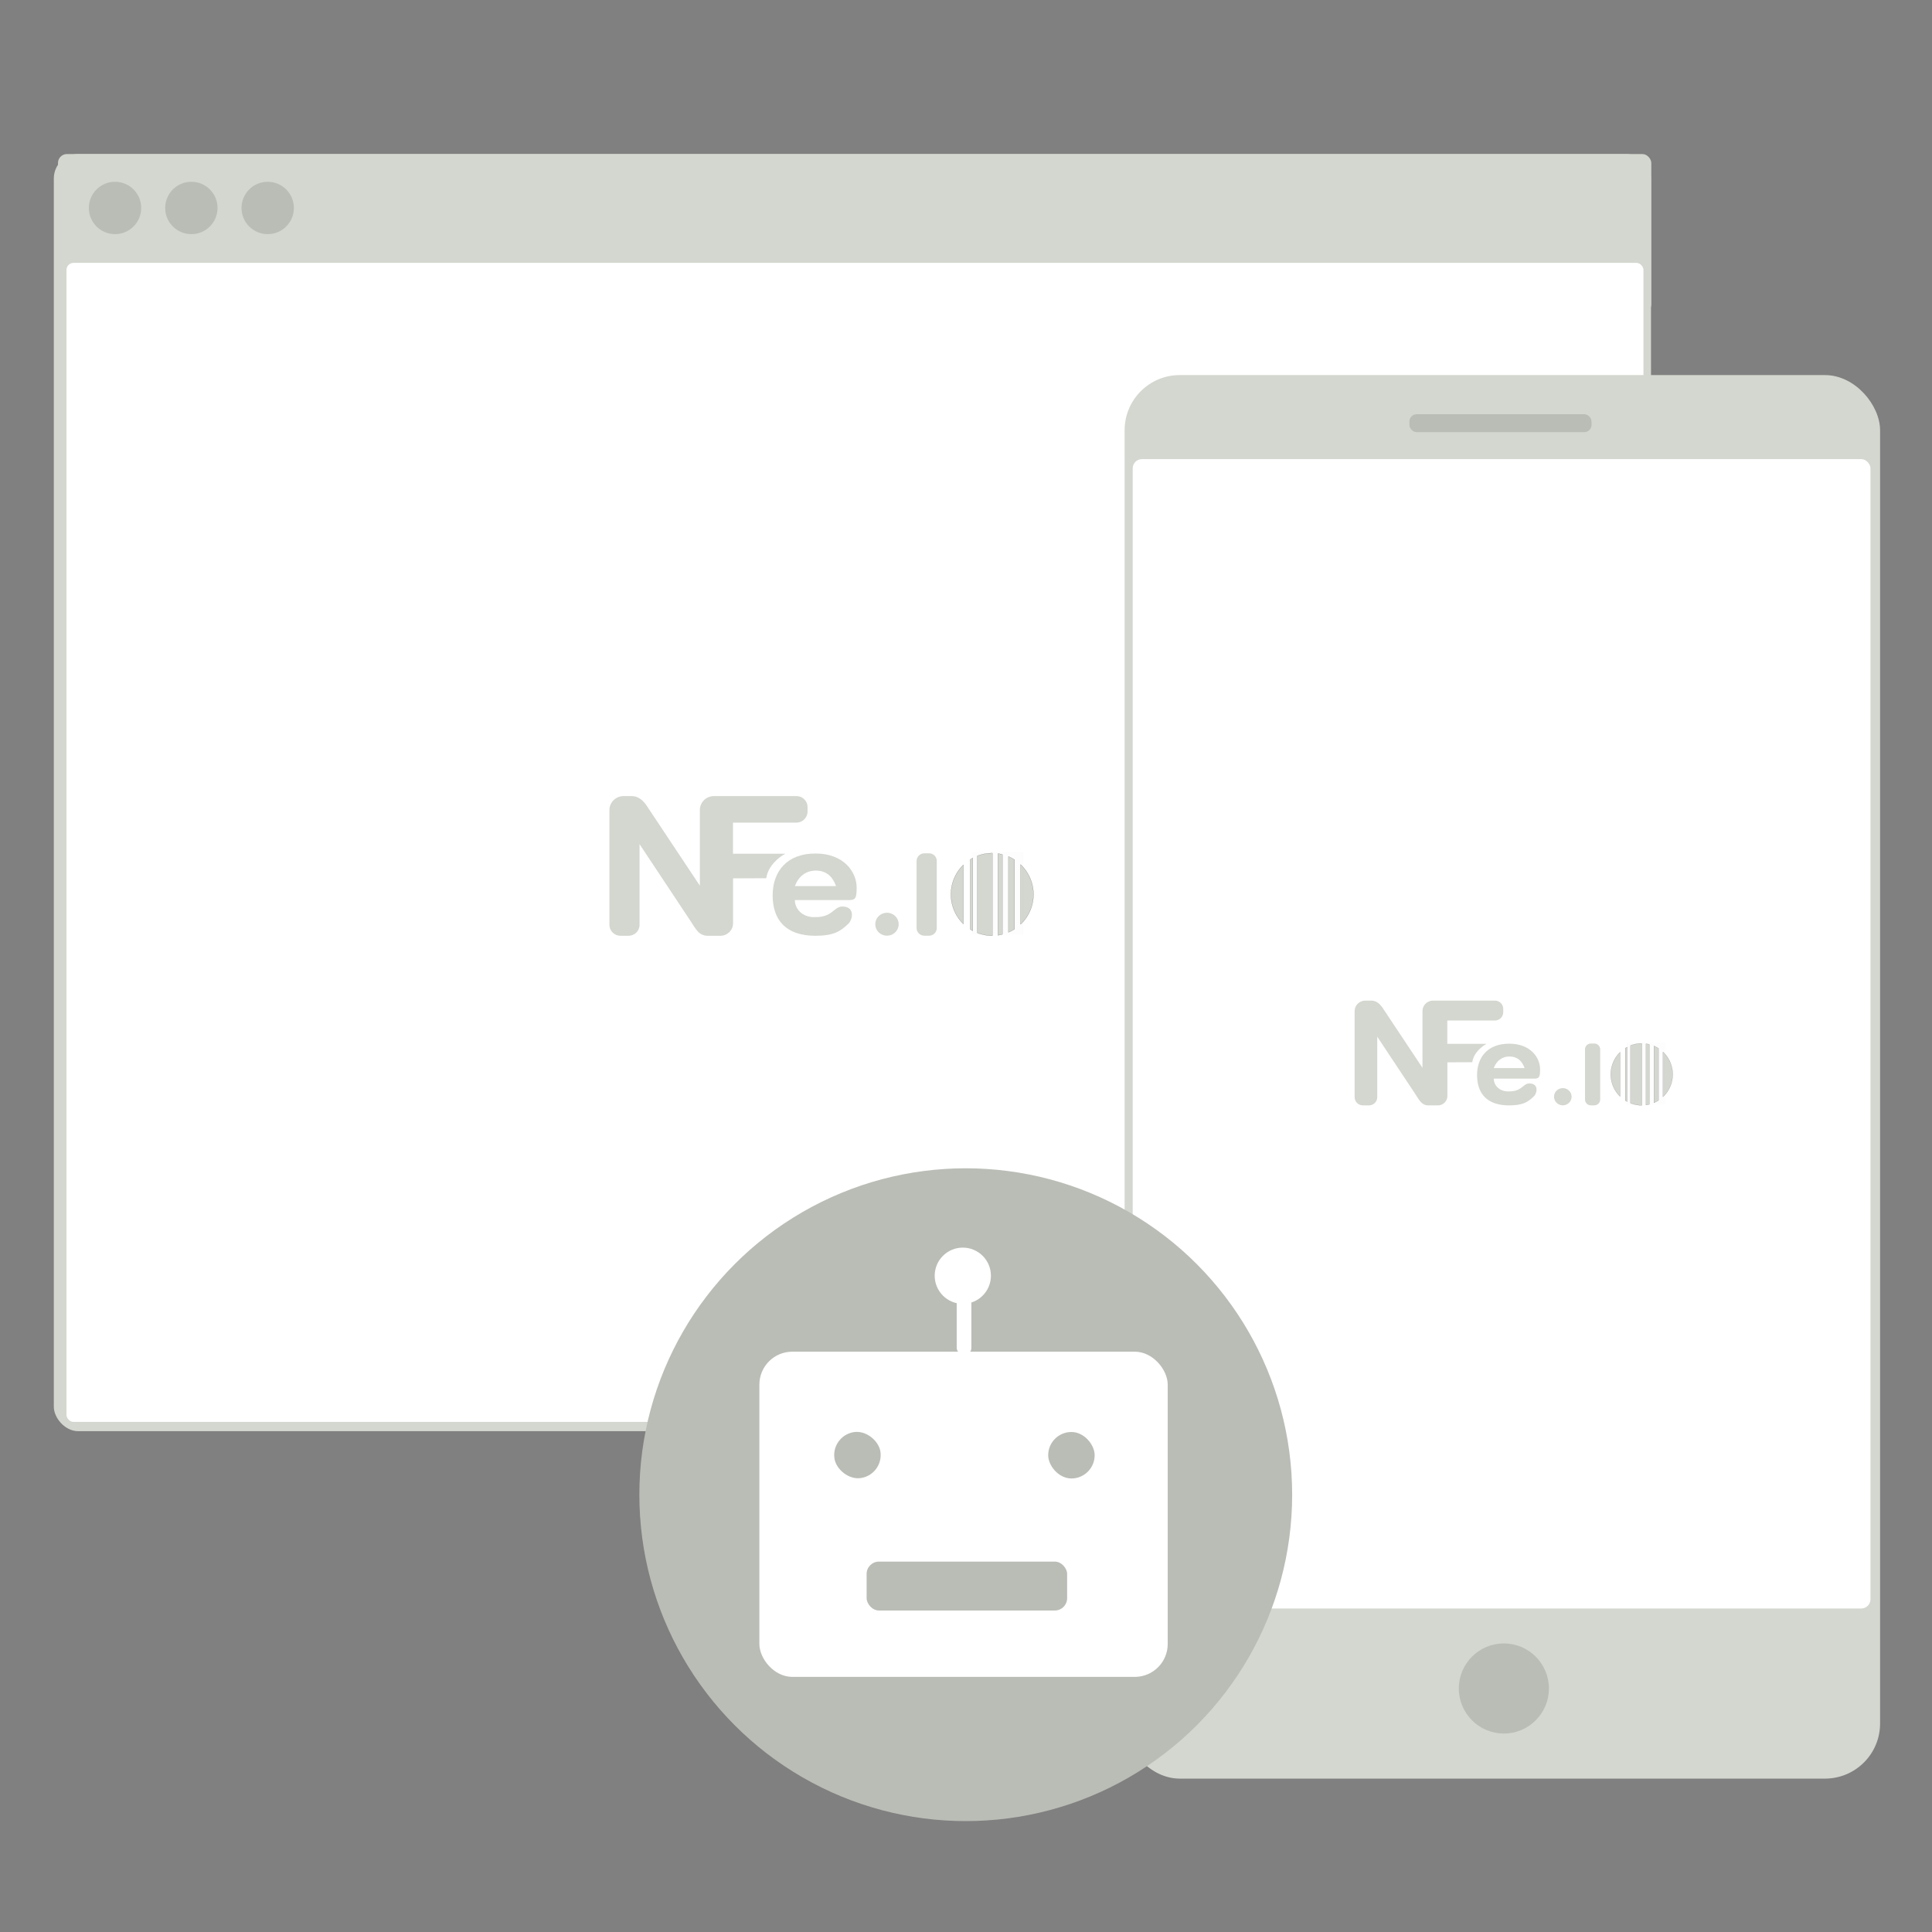 <svg width="10cm" height="10cm" version="1.1" viewBox="0 0 354.331 354.331" xmlns="http://www.w3.org/2000/svg">
    <rect x="0" y="0" width="354.331" height="354.331" fill="#808080" stroke="none"/>
    <g transform="translate(0 -698.03)">
        <rect x="9.868" y="726.28" width="292.93" height="234.23" ry="4.485" fill="#d3d7cf" />
        <rect x="10.633" y="726.28" width="292.22" height="29.189" ry="1.644" fill="#d3d7cf" />
        <rect x="12.193" y="746.24" width="289.22" height="212.57" ry="1.286" fill="#fff" />
        <circle cx="21.097" cy="736.17" r="4.802" fill="#babdb6" />
        <rect x="206.26" y="766.82" width="138.55" height="257.41" ry="10.108" fill="#d3d7cf" />
        <rect x="207.74" y="782.23" width="135.31" height="210.8" ry="1.692" fill="#fff" />
        <circle cx="275.81" cy="1007.7" r="8.262" fill="#babdb6" />
        <rect x="258.49" y="774" width="33.395" height="3.284" ry="1.314" fill="#babdb6" />
        <g transform="matrix(.02 0 0 .02 110.75 843.52)" fill="#d3d7cf">
            <g transform="matrix(.973 0 0 .961 51.011 25.706)" fill-rule="evenodd">
                <path
                    d="m2725.8 1222.6a110.04 109.1 0 0 1 -110.04 109.1 110.04 109.1 0 0 1 -110.04 -109.1 110.04 109.1 0 0 1 110.04 -109.1 110.04 109.1 0 0 1 110.04 109.1z" />
                <path
                    d="m1165 784.9v429.33c0 65.509-53.474 118.61-119.37 118.61h-119.74c-39.426 0-71.409-16.871-95.24-43.866-23.831-26.994-48.146-69.306-62.006-90.461-161.55-246.7-484.82-740.13-484.82-740.13v770.89c0 57.207-46.862 103.58-104.46 103.58h-74.863c-57.7-0.1-104.47-46.5-104.47-103.6v-1096.1c0-73.565 60.233-133.2 134.3-133.2h74.944c63.117 0 103.97 40.491 134.61 80.983l508.45 774.17v-721.95c0.01-73.595 59.18-133.2 133.46-133.2h44.891c2.638 0 5.259 0.075 7.86 0.224 2.2-0.149 4.5-0.224 6.8-0.224h717.2c57.675 0 104.43 46.47 104.43 103.67v44.416c0 57.256-46.877 104.98-104.43 104.98h-598.29v296.94h493.65c-60.001 30.422-164.48 117.49-179.63 233.37-0.067 0.51-313.31 1.519-313.31 1.519z" />
                <path
                    d="m1941.7 1332.8c-283.79 0-403.28-156.03-403.28-385.04s134.43-399.85 403.28-399.85c268.86 0 388.35 177.71 388.35 325.81 0 103.67-13.536 118.47-74.682 118.47h-507.84c0 18.574 3.263 36.5 9.38 53.239 23.147 63.338 87.157 109.66 169.86 109.66 44.809 0 104.56 0 164.3-44.428 29.511-21.945 40.801-33.051 50.071-38.67 15.976-10.98 33.63-17.642 48.26-18.025 68.105-1.783 98.91 32.44 95.843 86.314-1.307 23.197-12.788 52.947-25.836 69.332-1.126 1.54-2.335 2.979-3.63 4.304-2.886 3.232-5.961 6.249-9.203 9.029-71.189 68.862-137.84 109.86-304.87 109.86zm-194.17-473.9h388.35c-31.939-89.606-89.815-148.09-191.18-148.09-96.09 0-164.18 58.488-197.16 148.09z" />
                <g transform="translate(2894.4,545.63)">
                    <path
                        d="m73.598 0.367h44c40.442 0 73 32.558 73 73v640.21c0 40.442-32.558 73-73 73h-44c-40.442 0-73-32.558-73-73v-640.21c0-40.442 32.558-73 73-73z"
                        fill="#d3d7cf" />
                </g>
            </g>
            <path
                d="m3561.1 548.83a378.54 378.54 0 0 0 -136.7 25.56v705.51a378.54 378.54 0 0 0 136.7 26 378.54 378.54 0 0 0 1.3 0v-757a378.54 378.54 0 0 0 -1.3 -0.07zm52.2 4.07v749a378.54 378.54 0 0 0 41 -8v-732.92a378.54 378.54 0 0 0 -41 -8.08zm96.9 26.65v695.25a378.54 378.54 0 0 0 56 -29.4v-635.71a378.54 378.54 0 0 0 -56 -30.14zm-327.5 14.32a378.54 378.54 0 0 0 -23 13.15v640.38a378.54 378.54 0 0 0 23 13.6v-667.13zm438.6 59.22v548.91a378.54 378.54 0 0 0 118.3 -274.63 378.54 378.54 0 0 0 -118.3 -274.28zm-524.6 3.38a378.54 378.54 0 0 0 -114.2 270.9 378.54 378.54 0 0 0 114.2 270.43v-541.33z"
                stroke="#000" stroke-linecap="round" stroke-linejoin="round" stroke-width=".937" />
            <rect x="3379" y="542.33" width="466.19" height="753.37" opacity=".04" stroke="#000" stroke-linecap="round"
                stroke-linejoin="round" />
        </g>
        <g transform="matrix(.015 0 0 .015 247.68 881.16)" fill="#d3d7cf">
            <g transform="matrix(.973 0 0 .961 51.011 25.706)" fill-rule="evenodd">
                <path
                    d="m2725.8 1222.6a110.04 109.1 0 0 1 -110.04 109.1 110.04 109.1 0 0 1 -110.04 -109.1 110.04 109.1 0 0 1 110.04 -109.1 110.04 109.1 0 0 1 110.04 109.1z" />
                <path
                    d="m1165 784.9v429.33c0 65.509-53.474 118.61-119.37 118.61h-119.74c-39.426 0-71.409-16.871-95.24-43.866-23.831-26.994-48.146-69.306-62.006-90.461-161.55-246.7-484.82-740.13-484.82-740.13v770.89c0 57.207-46.862 103.58-104.46 103.58h-74.863c-57.7-0.1-104.47-46.5-104.47-103.6v-1096.1c0-73.565 60.233-133.2 134.3-133.2h74.944c63.117 0 103.97 40.491 134.61 80.983l508.45 774.17v-721.95c0.01-73.595 59.18-133.2 133.46-133.2h44.891c2.638 0 5.259 0.075 7.86 0.224 2.2-0.149 4.5-0.224 6.8-0.224h717.2c57.675 0 104.43 46.47 104.43 103.67v44.416c0 57.256-46.877 104.98-104.43 104.98h-598.29v296.94h493.65c-60.001 30.422-164.48 117.49-179.63 233.37-0.067 0.51-313.31 1.519-313.31 1.519z" />
                <path
                    d="m1941.7 1332.8c-283.79 0-403.28-156.03-403.28-385.04s134.43-399.85 403.28-399.85c268.86 0 388.35 177.71 388.35 325.81 0 103.67-13.536 118.47-74.682 118.47h-507.84c0 18.574 3.263 36.5 9.38 53.239 23.147 63.338 87.157 109.66 169.86 109.66 44.809 0 104.56 0 164.3-44.428 29.511-21.945 40.801-33.051 50.071-38.67 15.976-10.98 33.63-17.642 48.26-18.025 68.105-1.783 98.91 32.44 95.843 86.314-1.307 23.197-12.788 52.947-25.836 69.332-1.126 1.54-2.335 2.979-3.63 4.304-2.886 3.232-5.961 6.249-9.203 9.029-71.189 68.862-137.84 109.86-304.87 109.86zm-194.17-473.9h388.35c-31.939-89.606-89.815-148.09-191.18-148.09-96.09 0-164.18 58.488-197.16 148.09z" />
                <g transform="translate(2894.4,545.63)">
                    <path
                        d="m73.598 0.367h44c40.442 0 73 32.558 73 73v640.21c0 40.442-32.558 73-73 73h-44c-40.442 0-73-32.558-73-73v-640.21c0-40.442 32.558-73 73-73z"
                        fill="#d3d7cf" />
                </g>
            </g>
            <path
                d="m3561.1 548.83a378.54 378.54 0 0 0 -136.7 25.56v705.51a378.54 378.54 0 0 0 136.7 26 378.54 378.54 0 0 0 1.3 0v-757a378.54 378.54 0 0 0 -1.3 -0.07zm52.2 4.07v749a378.54 378.54 0 0 0 41 -8v-732.92a378.54 378.54 0 0 0 -41 -8.08zm96.9 26.65v695.25a378.54 378.54 0 0 0 56 -29.4v-635.71a378.54 378.54 0 0 0 -56 -30.14zm-327.5 14.32a378.54 378.54 0 0 0 -23 13.15v640.38a378.54 378.54 0 0 0 23 13.6v-667.13zm438.6 59.22v548.91a378.54 378.54 0 0 0 118.3 -274.63 378.54 378.54 0 0 0 -118.3 -274.28zm-524.6 3.38a378.54 378.54 0 0 0 -114.2 270.9 378.54 378.54 0 0 0 114.2 270.43v-541.33z"
                stroke="#000" stroke-linecap="round" stroke-linejoin="round" stroke-width=".937" />
            <rect x="3379" y="542.33" width="466.19" height="753.37" opacity=".04" stroke="#000" stroke-linecap="round"
                stroke-linejoin="round" />
        </g>
        <path
            d="m427.85 949.49c7.242-0.735 14.498-1.342 21.732-2.151 7.595-0.746 15.191-1.427 22.805-1.937 6.585-0.426 13.18-0.599 19.773-0.813 7.638-0.193 15.258 0.422 22.861 1.069 8.329 0.712 16.632 1.766 24.866 3.214 1.488 0.249 2.979 0.478 4.463 0.747 6.242 1.131 2.95 0.675 9.182 1.735 4.586 0.78 9.189 1.368 13.809 1.896 8.97 0.925 17.964 1.452 26.917 2.558 6.538 0.611 13.042 1.514 19.568 2.237 0.917 0.14 1.831 0.293 2.75 0.42 3.355 0.463 1.786 0.131 5.125 0.725 2.176 0.387 4.34 0.855 6.511 1.266 2.638 0.201 5.087 1.227 7.628 1.835 0.265 0.044 0.537 0.056 0.794 0.133 0.249 0.074 0.469 0.224 0.712 0.315 0.6 0.226 1.222 0.239 1.755 0.598l-7.932 5.198c-1.03-0.283-2.004-0.746-3.061-0.936-2.454-0.748-4.899-1.541-7.456-1.876-4.709-0.988-9.429-1.867-14.21-2.441-6.474-0.758-12.929-1.673-19.413-2.36-8.921-1.133-17.887-1.663-26.827-2.611-4.636-0.54-9.25-1.142-13.851-1.939-4.529-0.785-4.652-0.911-9.19-1.711-1.491-0.263-2.988-0.493-4.482-0.74-8.248-1.386-16.553-2.422-24.888-3.105-7.598-0.643-15.219-1.191-22.85-0.947-6.592 0.231-13.184 0.466-19.77 0.847-7.566 0.498-15.116 1.145-22.662 1.879-7.374 0.791-14.802 1.305-22.106 2.613l7.447-5.719z"
            fill="none" />
        <circle cx="177.12" cy="972.16" r="59.863" fill="#babdb6" />
        <rect x="139.27" y="945.93" width="74.891" height="59.644" ry="6.04" fill="#fff" />
        <rect x="192.24" y="960.66" width="8.521" height="8.521" ry="4.26" fill="#babdb6" />
        <rect transform="rotate(170.62)" x="-2.153" y="-981.88" width="8.521" height="8.521" ry="4.26"
            fill="#babdb6" />
        <rect x="158.94" y="984.43" width="36.773" height="8.969" ry="2.264" fill="#babdb6" />
        <rect x="175.46" y="935.36" width="2.691" height="11.211" ry="1.345" fill="#fff" />
        <circle cx="176.58" cy="932" r="5.157" fill="#fff" />
        <circle cx="35.097" cy="736.17" r="4.802" fill="#babdb6" />
        <circle cx="49.097" cy="736.17" r="4.802" fill="#babdb6" />
    </g>
</svg>